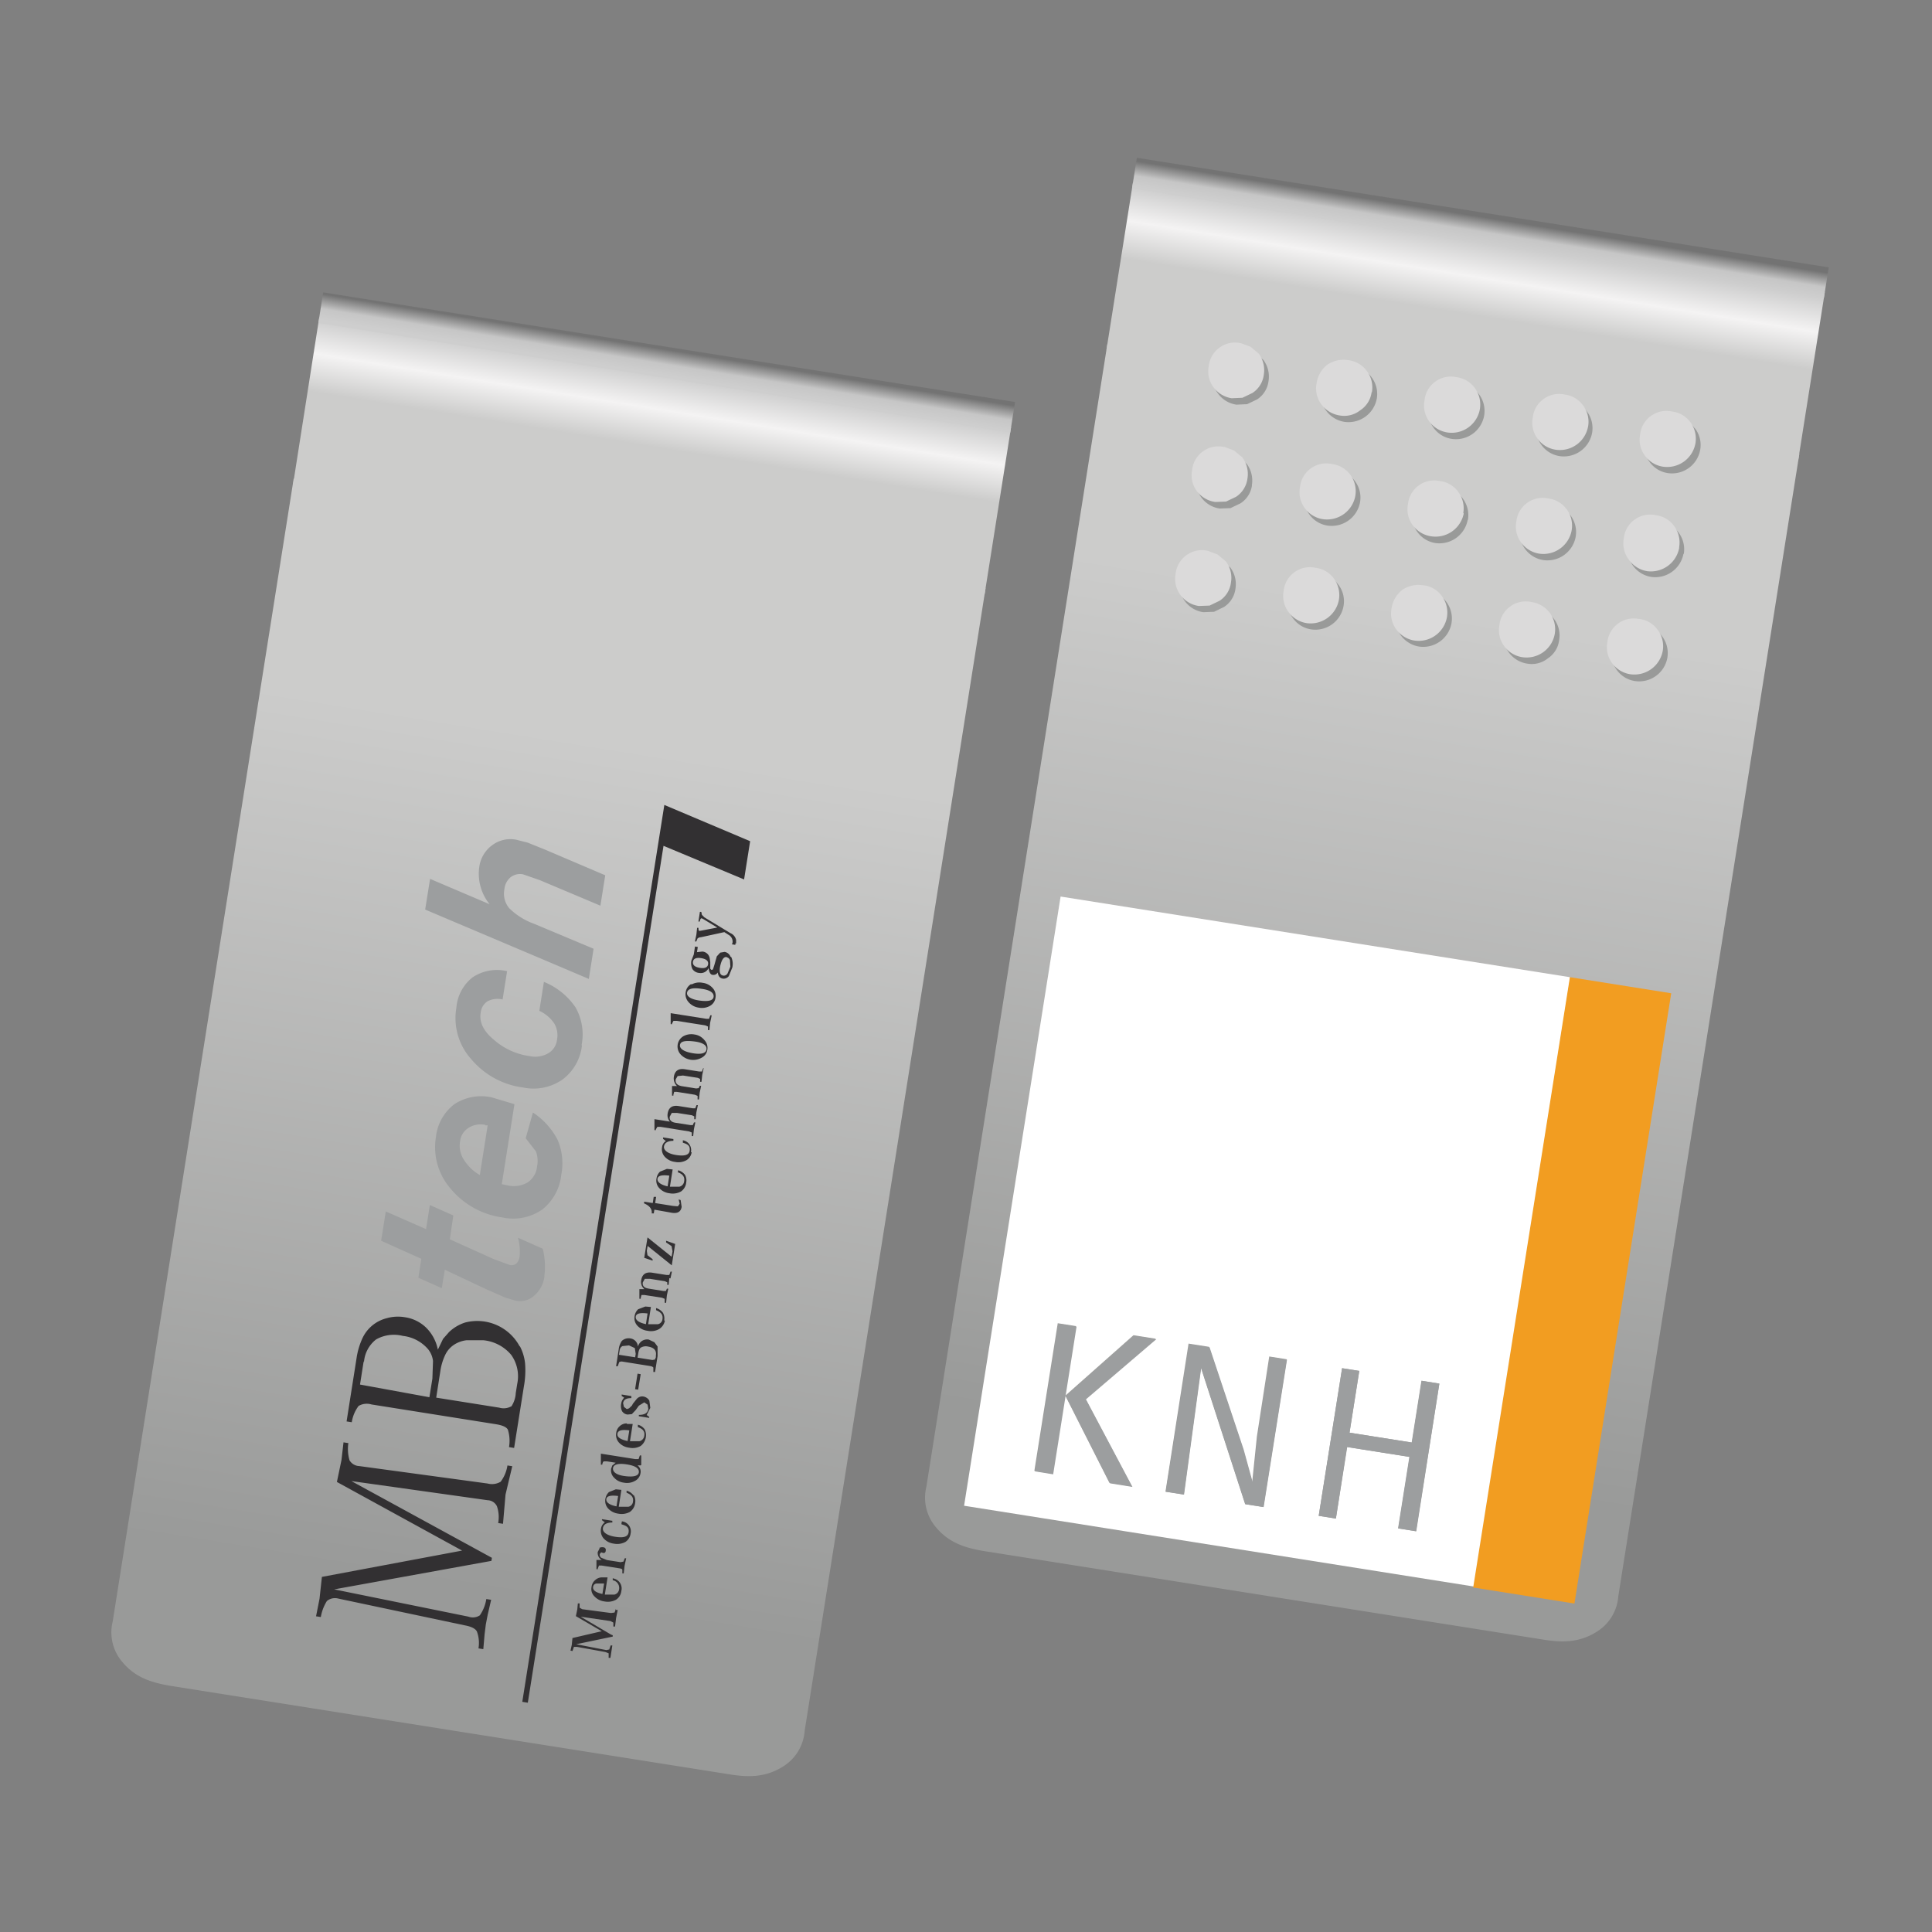 <svg xmlns="http://www.w3.org/2000/svg" xmlns:xlink="http://www.w3.org/1999/xlink" viewBox="0 0 283.46 283.46"><rect x="0" y="0" width="283.46" height="283.46" fill="#808080" stroke="none"/><defs><linearGradient id="a" x1="95.6" y1="191.21" x2="95.6" y2="140.75" gradientTransform="matrix(0.99, 0.16, 0.16, -0.99, -26.86, 229.21)" gradientUnits="userSpaceOnUse"><stop offset="0" stop-color="#cecece"/><stop offset="0.1" stop-color="#f4f3f3"/><stop offset="0.21" stop-color="#cccccb"/></linearGradient><linearGradient id="b" x1="95.6" y1="194.98" x2="95.6" y2="191.21" gradientTransform="matrix(0.99, 0.16, 0.16, -0.99, -26.86, 229.21)" gradientUnits="userSpaceOnUse"><stop offset="0" stop-color="#737373"/><stop offset="0.57" stop-color="#c6c6c6"/><stop offset="1" stop-color="#cecece"/></linearGradient><linearGradient id="c" x1="95.6" y1="11.1" x2="95.6" y2="137.06" gradientTransform="matrix(0.99, 0.16, 0.16, -0.99, -26.86, 229.21)" gradientUnits="userSpaceOnUse"><stop offset="0" stop-color="#999a99"/><stop offset="1" stop-color="#cccccb"/></linearGradient><linearGradient id="d" x1="210.43" y1="229.4" x2="210.43" y2="178.93" xlink:href="#a"/><linearGradient id="e" x1="210.43" y1="233.17" x2="210.43" y2="229.39" xlink:href="#b"/><linearGradient id="f" x1="210.43" y1="49.29" x2="210.43" y2="175.24" xlink:href="#c"/></defs><path d="M144.47,87.14l3.88-24.5L46.84,46.56,43,71.06Z" style="fill:url(#a)"/><path d="M148.22,63.47l.71-4.49L47.42,42.9l-.71,4.5Z" style="fill:url(#b)"/><path d="M144.6,86.31,43.09,70.23,16.54,237.88a6.67,6.67,0,0,0,1.44,6c1.93,2.31,4.36,3,7,3.46l82.13,13c2.63.42,5.16.47,7.71-1.12a6.71,6.71,0,0,0,3.24-5.29Z" style="fill:url(#c)"/><path d="M110.06,123.42l-.89,5.61L97.35,124.1,77.44,249.82l-.81-.13L97.47,118.1l12.59,5.32m-2.17,15,0,.21-.5-.08.08-.2a1.13,1.13,0,0,0-.54-1.17l-.66-.42-3.44.75a.81.81,0,0,0-.49.18l-.18.44-.2,0,.21-1,.11-1,.2,0c0,.27,0,.42.14.44h.1l2.52-.48-2-1.21-.29-.15c-.13,0-.23.14-.28.48l-.2,0,.22-1.42.2,0,.09.43.36.37,3.83,2.32a1.4,1.4,0,0,1,.83,1l0,.51m-1.36,2c-.47-.08-.79.41-1,1.45-.12.78,0,1.2.48,1.27a.63.63,0,0,0,.62-.31l.42-1-.06-.94a.62.62,0,0,0-.5-.44m.68-.05a2.44,2.44,0,0,1,.17,1.53l-.51,1.27a.94.94,0,0,1-.89.38c-.44-.07-.68-.37-.74-.9a.73.73,0,0,1-.73.35c-.33,0-.54-.38-.62-1a1.26,1.26,0,0,1-1.36.72,1.32,1.32,0,0,1-1-.56,2,2,0,0,1-.17-1.22l.36-.93.18-1.17.41.07-.12.76.79-.09a1.18,1.18,0,0,1,1.08,1l.08.53v.31l0,.68.17.18.22-.07.22-.69.35-1.24.5-.54.64-.11a1.12,1.12,0,0,1,.87.71M102.67,142c.74.12,1.15-.06,1.22-.53s-.27-.77-1-.89-1.15.06-1.22.53.27.77,1,.89m-1.22,2.45a2.37,2.37,0,0,1,1.65-.25,2.31,2.31,0,0,1,1.44.74,1.66,1.66,0,0,1,.44,1.42,1.62,1.62,0,0,1-.81,1.22,2.43,2.43,0,0,1-1.65.26A2.41,2.41,0,0,1,101,147a1.71,1.71,0,0,1-.39-1.46,1.62,1.62,0,0,1,.81-1.17m1.5.71c-1.32-.21-2,0-2.11.54s.52,1,1.83,1.18,2,0,2.06-.56-.5-1-1.78-1.16m1.12,4.37.18-.49.2,0-.23,1.1-.11,1.07-.21,0,0-.52-.39-.17-4.19-.66-.48,0-.21.38,0,.1-.2,0v-1.61l5.26.83.42,0m-.75,3.1a1.64,1.64,0,0,1,.45,1.42,1.53,1.53,0,0,1-.81,1.17,2.51,2.51,0,0,1-3.14-.5,1.74,1.74,0,0,1,.42-2.63,2.43,2.43,0,0,1,1.65-.26,2.23,2.23,0,0,1,1.43.8m-.09,4.14-.21,1-.11,1-.2,0,0-.42-.33-.16-2.18-.34-.79.08-.28.47c-.09.54.19.86.83,1l2.17.35.37-.05.16-.34.2,0-.21,1-.11,1-.2,0,0-.52-.39-.17-2.63-.42-.42,0-.11.4,0,.15-.2,0,0-1.41h.73a1.54,1.54,0,0,1-.46-1.37c.14-.87.68-1.24,1.62-1.09l2.08.33.42,0,.18-.49.2,0m.28-2.76c.09-.57-.5-1-1.78-1.16s-2-.05-2.1.49.51,1,1.83,1.23,2,0,2.05-.56M102,162.64l.19-.49.2,0-.22,1.06-.11,1-.2,0,0-.42-.34-.16-2.17-.34-.79,0-.29.53c-.08.5.2.81.84.91l2.18.34h.36l.17-.39.2,0-.21,1-.11,1-.2,0,0-.52-.39-.16-4.2-.67-.47,0-.22.38,0,.1-.2,0v-1.61l2.27.36a1.39,1.39,0,0,1-.33-1.19c.14-.88.68-1.24,1.63-1.09l2.07.33.42,0m-.6,6.44a1.63,1.63,0,0,1-.76,1.17,2.42,2.42,0,0,1-1.7.25,2.37,2.37,0,0,1-1.48-.75,1.61,1.61,0,0,1-.4-1.41,1.22,1.22,0,0,1,.55-.9l-.41-.32,0-.21,1.52.24,0,.26c-.84,0-1.3.31-1.38.82s.49,1.06,1.77,1.26,1.93,0,2-.66-.24-.92-1-1.14l0-.36a1.45,1.45,0,0,1,1.18,1.75m-3.5,2.45.82.08-.4,2.53h1.39a.91.91,0,0,0,.7-.82q.15-.92-.93-1.29l.05-.3a1.88,1.88,0,0,1,1,.67,1.65,1.65,0,0,1,.18,1.12,1.8,1.8,0,0,1-.78,1.33,2.54,2.54,0,0,1-1.7.25,2.38,2.38,0,0,1-1.48-.76,1.61,1.61,0,0,1-.4-1.41,1.73,1.73,0,0,1,.52-1l1-.4m.11,2.56.25-1.57c-1.08-.14-1.66,0-1.73.45s.41.88,1.48,1.12m-1.79,2.46,2.58.41.72.06.26-.37-.15-.64.29.09.15,1c-.11.71-.59,1-1.43.87l-2.57-.46-.09.55-.3,0c.07-.64-.31-1.13-1.12-1.47l0-.25,1.27.2.14-.91.36,0-.15.91m-1.11,7.66.74.58,0,.21-1.23-.41.48-3,3.54,2.84.13-.81-.14-.75-.8-.54,0-.25,1.33.47-.5,3.14-3.54-2.85-.12.71.1.69m3.21,3.31-.11,1-.2,0,0-.37-.34-.16-2.18-.35-.78,0-.29.52c-.08.51.2.81.84.91l2.18.35.37,0,.15-.34.2,0-.21,1-.11,1.07-.21,0v-.58l-.39-.16L94.54,190l-.42,0-.11.4,0,.15-.2,0,0-1.41.74,0a1.34,1.34,0,0,1-.47-1.32c.14-.87.68-1.24,1.62-1.09l2.08.33.42,0,.18-.49.2,0-.21,1m-.82,6.2A1.87,1.87,0,0,1,96.7,195a2.43,2.43,0,0,1-1.7.25,2.4,2.4,0,0,1-1.49-.75,1.64,1.64,0,0,1-.4-1.41,1.7,1.7,0,0,1,.52-1l1.05-.4.82.07-.4,2.53,1.4,0a.84.84,0,0,0,.7-.77c.09-.61-.22-1-.94-1.29l0-.31a1.86,1.86,0,0,1,1,.68,1.71,1.71,0,0,1,.19,1.12m-4.17-.56c-.08.51.42.88,1.49,1.12l.24-1.57c-1.08-.14-1.66,0-1.73.45m3.2,4.39,0,1.41-.37,2.33-.25,0,0-.63c-.06-.12-.22-.19-.49-.24l-4-.64a.7.7,0,0,0-.53.08l-.2.59-.25,0,.38-2.43a2.75,2.75,0,0,1,.46-1.28,1.47,1.47,0,0,1,1.25-.37,1.27,1.27,0,0,1,1.11,1.21,1.51,1.51,0,0,1,.6-.84,1.41,1.41,0,0,1,1-.2l.82.39.52.7m-.45,1.85.15-.34,0-.25c.12-.74-.26-1.18-1.13-1.32a1.43,1.43,0,0,0-1.06.14c-.19.11-.32.38-.39.82l-.11.66,2.18.35.32-.06m-3.72-2.09-1,.11a.79.79,0,0,0-.41.66l-.1.61,2.38.37.08-.5-.13-.85-.87-.4M94,201.62l-.37,2.27-.45-.07.36-2.28.46.08m1,4.46-.47-.33-.8.49-.47.65-.56.59-.63.06a1.1,1.1,0,0,1-.8-.49,1.76,1.76,0,0,1-.14-1.06,1.55,1.55,0,0,1,.45-.92l-.37-.26,0-.21,1.42.23,0,.3c-.72,0-1.12.2-1.21.74l.12.54.42.33.33-.11.42-.4.15-.28.52-.65a1.07,1.07,0,0,1,1-.41,1.26,1.26,0,0,1,.89.61l.14,1.06-.53,1.05.37.27,0,.15-1.52-.24,0-.2c.83,0,1.29-.26,1.39-.87l-.11-.64m-3,2.84.82,0-.4,2.53,1.4,0a.93.93,0,0,0,.7-.82c.1-.61-.22-1-.94-1.24l0-.36a1.82,1.82,0,0,1,1,.68,2,2,0,0,1-.59,2.44,2.42,2.42,0,0,1-1.7.25,2.4,2.4,0,0,1-1.49-.75,1.67,1.67,0,0,1-.4-1.41,1.52,1.52,0,0,1,.52-1,1.49,1.49,0,0,1,1-.4m-15.64-11.3a7,7,0,0,1,.75,2.51,13.09,13.09,0,0,1-.18,3.39l-1.43,9-.75-.12a5.45,5.45,0,0,0-.17-2.57c-.21-.38-.8-.64-1.74-.79l-18.26-2.9a2.38,2.38,0,0,0-1.9.22,5.36,5.36,0,0,0-1,2.39l-.76-.12,1.46-9.26a10.71,10.71,0,0,1,.81-2.82,5.36,5.36,0,0,1,3.6-3.06,6,6,0,0,1,2.67-.15,5.63,5.63,0,0,1,3.13,1.53,6.19,6.19,0,0,1,1.72,3.23l.77-1.59.88-1a6.17,6.17,0,0,1,2.35-1.39,7.06,7.06,0,0,1,8,3.49M75,206.39a3.92,3.92,0,0,0,.67-2l.22-1.37a5.4,5.4,0,0,0-.89-4.24,6.1,6.1,0,0,0-4.07-2.14l-2.49,0a4.24,4.24,0,0,0-1.93.73,3.68,3.68,0,0,0-1.23,1.51,8.34,8.34,0,0,0-.68,2.33l-.6,3.85,9.25,1.47a2.26,2.26,0,0,0,1.75-.19m.17,8.73-1,4.21-.37,4.29-.71-.11a4.85,4.85,0,0,0-.18-2.46,1.57,1.57,0,0,0-1.36-.89l-20-2.81,20.62,11.26-.07.45-23.07,4.18,19.69,4A1.87,1.87,0,0,0,70.4,237a5.72,5.72,0,0,0,.95-2.39l.71.11-.51,2.21-.27,1.4-.18,1.43-.19,2.2-.71-.11a4.82,4.82,0,0,0-.23-2.48c-.21-.41-.78-.71-1.72-.89l-18.62-3.94a1.86,1.86,0,0,0-1.67.36,6.44,6.44,0,0,0-.89,2.35l-.7-.11.51-2.57.35-3.21L67.8,227.5,49.43,217.43l.67-3.21.3-2.6.71.11a6,6,0,0,0,.17,2.52,1.73,1.73,0,0,0,1.43.85l18.83,2.56a2.5,2.5,0,0,0,1.91-.26,5.23,5.23,0,0,0,1-2.39l.71.11m17.17-5.26c-1.09-.14-1.67,0-1.74.5s.42.83,1.49,1.07l.25-1.57M89.85,215l.48-.39-1.27-.2-.47,0c-.11.05-.19.21-.23.48l-.2,0v-1.61l5.06.8.47,0,.19-.54.2,0v.1l0,1.3L94,215l-.47,0a1.12,1.12,0,0,1,.45,1.11,1.53,1.53,0,0,1-.81,1.16,2.38,2.38,0,0,1-1.65.26,2.27,2.27,0,0,1-1.44-.75,1.47,1.47,0,0,1-.41-1.31l.18-.49m2.15-.12c-1.28-.21-2,0-2.06.55s.49,1,1.73,1.16,2,0,2.06-.56-.48-.95-1.73-1.15m1,4.52a1.71,1.71,0,0,1,.19,1.12,1.87,1.87,0,0,1-.78,1.33,2.55,2.55,0,0,1-1.7.25,2.46,2.46,0,0,1-1.49-.76,1.67,1.67,0,0,1-.4-1.41,1.75,1.75,0,0,1,.53-1l1-.4.82.08-.39,2.48h1.4a.83.83,0,0,0,.69-.77c.1-.61-.22-1-.94-1.29l0-.3a1.81,1.81,0,0,1,1,.67m-2.24.11c-1.09-.14-1.67,0-1.73.45s.41.86,1.49,1.07l.24-1.52m.48,4.12.07-.4A1.47,1.47,0,0,1,92.52,225a1.72,1.72,0,0,1-.76,1.23,2.54,2.54,0,0,1-1.7.25,2.41,2.41,0,0,1-1.49-.76,1.71,1.71,0,0,1-.39-1.46,1.36,1.36,0,0,1,.56-.9l-.42-.32,0-.15,1.52.24,0,.25c-.84,0-1.29.28-1.38.82s.49,1.06,1.77,1.27,1.92,0,2-.67-.24-.92-1-1.14m-3.34,3.47a.91.91,0,0,1,.63-.11.37.37,0,0,1,.35.47c0,.27-.17.39-.37.36l-.3-.1L88,228a.53.53,0,0,0,.22.55l.83.34,2,.31.43-.09.18-.48.21,0-.23,1.1-.13,1.12-.2,0,0-.52c0-.11-.14-.18-.38-.22l-2.68-.42-.37,0-.17.44,0,.1-.2,0v-1.35l.78,0a1.2,1.2,0,0,1-.59-1.18l.3-.57M90,231.59a1.49,1.49,0,0,1,1.16,1.84,1.71,1.71,0,0,1-.78,1.28,2.52,2.52,0,0,1-1.7.25,2.38,2.38,0,0,1-1.48-.76,1.49,1.49,0,0,1-.41-1.36,1.54,1.54,0,0,1,.52-1,1.49,1.49,0,0,1,1-.41l.83,0-.4,2.53h1.39a.9.9,0,0,0,.7-.77,1.15,1.15,0,0,0-.93-1.34l0-.3m-1.52,2.35.25-1.57H87.52a.56.56,0,0,0-.5.49c-.08.51.42.86,1.49,1.07m1.87,2.32.25,0-.24,1.2-.15,1.23-.25,0v-.58l-.43-.22-4.36-.64,4.46,2.63.24.09,0,.2-5.36,1.12,4.42.86.43-.09.2-.59.25,0-.28,1.82-.26,0v-.67l-.49-.19-4.14-.75-.47,0-.2.6-.3-.05.19-.85.1-1,4.3-1-3.8-2.21.21-1,.08-.87.26,0,0,.63.38.22,4.22.56.53-.07.19-.54m-37-36.35-.54,3.44L63,205l.44-2.73.09-2.58a3.36,3.36,0,0,0-.71-1.72A5.7,5.7,0,0,0,59.1,196a5.31,5.31,0,0,0-3.92.52,4.65,4.65,0,0,0-1.78,3.35" style="fill:#323032"/><path d="M86.38,143.62l-24-10.17.72-4.5,8.74,3.72a7.09,7.09,0,0,1-1.52-5.48A4.72,4.72,0,0,1,72.22,124a4.46,4.46,0,0,1,3.55-.79l1.65.42,2.49,1,8.89,3.79-.71,4.46-8.9-3.75-2.45-.85a2.27,2.27,0,0,0-1.83.43,2.6,2.6,0,0,0-.9,1.73,3.34,3.34,0,0,0,.7,2.81,10.07,10.07,0,0,0,3.63,2.28l8.75,3.67-.71,4.5m-1,9.7a7.22,7.22,0,0,1-2.87,5,7.43,7.43,0,0,1-5.74,1.16,11.92,11.92,0,0,1-7.63-4.16,9,9,0,0,1-2.18-7.55,6.3,6.3,0,0,1,2.37-4.45,6.42,6.42,0,0,1,5.07-.91l-.66,4.15a3.23,3.23,0,0,0-2.22.27,2.29,2.29,0,0,0-1,1.71c-.21,1.35.41,2.65,1.88,3.88a10,10,0,0,0,5.31,2.45,3.84,3.84,0,0,0,2.77-.44,2.66,2.66,0,0,0,1.25-2,3.41,3.41,0,0,0-.41-2.35,5.31,5.31,0,0,0-2.19-1.85l.67-4.25a10.22,10.22,0,0,1,4.64,3.74,8.05,8.05,0,0,1,.89,5.54m-5.85,24.17a7.46,7.46,0,0,1-5.78,1.11,12,12,0,0,1-7.58-4.21,9.27,9.27,0,0,1-2.16-7.6A7,7,0,0,1,66.67,162a7.2,7.2,0,0,1,5.45-1L75.48,162l-1.86,11.74.9.19a4.05,4.05,0,0,0,2.93-.47,3.19,3.19,0,0,0,1.35-2.33,4.07,4.07,0,0,0-.17-2.2L77.13,167l1.06-3.77a10.7,10.7,0,0,1,3.62,4,8.77,8.77,0,0,1,.54,5.12,7.49,7.49,0,0,1-2.84,5.15m.37,9.76a4.41,4.41,0,0,1-1.48,2.82,3.12,3.12,0,0,1-2.71.76l-1.54-.45-2.76-1.21-6.13-2.89L64.82,189l-3.44-1.53.44-2.78-5.9-2.65.68-4.3,5.91,2.6.56-3.54,3.44,1.53L66,181.83l6.39,2.88,2.4.89c.81.13,1.29-.29,1.45-1.27A7.72,7.72,0,0,0,76,181.6l3.63,1.61a10.83,10.83,0,0,1,.24,4m-8.67-22.17a3.28,3.28,0,0,0-2.46.44,2.65,2.65,0,0,0-1.24,2,3.77,3.77,0,0,0,.56,2.68,6.66,6.66,0,0,0,2.34,2.24l1.15-7.29-.35,0" style="fill:#9c9e9f"/><path d="M263.85,67.39l3.88-24.5L166.22,26.81l-3.88,24.5Z" style="fill:url(#d)"/><path d="M267.6,43.72l.71-4.49L166.8,23.15l-.71,4.49Z" style="fill:url(#e)"/><path d="M264,66.56,162.47,50.48,135.92,218.12a6.68,6.68,0,0,0,1.44,6c1.93,2.3,4.36,3,7,3.45l82.13,13c2.63.42,5.17.47,7.71-1.12a6.71,6.71,0,0,0,3.24-5.29Z" style="fill:url(#f)"/><path d="M248.7,62.87a4,4,0,0,1,.75,3.13,4.2,4.2,0,0,1-4.7,3.42A4,4,0,0,1,242,67.74a3.9,3.9,0,0,1-.67-3A3.89,3.89,0,0,1,246,61.3a3.86,3.86,0,0,1,2.66,1.57M202,58.48a4.22,4.22,0,0,1-4.71,3.42,4.11,4.11,0,0,1-2.75-1.69,3.89,3.89,0,0,1-.66-3,3.88,3.88,0,0,1,4.7-3.41,3.87,3.87,0,0,1,2.66,1.56,4.06,4.06,0,0,1,.76,3.14m7.71,1.22a3.88,3.88,0,0,1,4.71-3.42A3.94,3.94,0,0,1,217,57.85a4.09,4.09,0,0,1,.75,3.14,4.2,4.2,0,0,1-4.7,3.41,4,4,0,0,1-2.75-1.68,3.89,3.89,0,0,1-.67-3m15.84,2.51a3.88,3.88,0,0,1,4.7-3.42,3.92,3.92,0,0,1,2.67,1.57,4.07,4.07,0,0,1,.75,3.13,4.22,4.22,0,0,1-4.71,3.42,4.06,4.06,0,0,1-2.75-1.68,3.89,3.89,0,0,1-.66-3m4.95,13.37a4.06,4.06,0,0,1,.76,3.14,4.22,4.22,0,0,1-4.71,3.42,4.08,4.08,0,0,1-2.75-1.69,3.87,3.87,0,0,1-.66-3,3.88,3.88,0,0,1,4.7-3.42,3.87,3.87,0,0,1,2.66,1.56m-15.08.63a4.22,4.22,0,0,1-4.7,3.42A4,4,0,0,1,207.92,78a3.9,3.9,0,0,1-.67-3,3.88,3.88,0,0,1,4.7-3.42,3.88,3.88,0,0,1,2.67,1.57,4.07,4.07,0,0,1,.75,3.13M228,90.81a4,4,0,0,1,.75,3.14,3.73,3.73,0,0,1-1.66,2.65,3.77,3.77,0,0,1-3,.77,4.09,4.09,0,0,1-2.75-1.69,3.89,3.89,0,0,1-.67-3,3.89,3.89,0,0,1,4.71-3.42A3.91,3.91,0,0,1,228,90.81M198.78,70.57a4,4,0,0,1,.76,3.14,4.23,4.23,0,0,1-4.71,3.41,4,4,0,0,1-2.75-1.68,3.89,3.89,0,0,1-.67-3A3.89,3.89,0,0,1,196.12,69a3.88,3.88,0,0,1,2.66,1.57m-2.41,15.22a4,4,0,0,1,.75,3.14,4.2,4.2,0,0,1-4.7,3.42,4,4,0,0,1-2.75-1.69,3.87,3.87,0,0,1-.67-3,4.2,4.2,0,0,1,1.59-2.77,4.24,4.24,0,0,1,3.12-.65,3.87,3.87,0,0,1,2.66,1.56m13.17.95a3.91,3.91,0,0,1,2.67,1.56,4.09,4.09,0,0,1,.75,3.14,4.22,4.22,0,0,1-4.7,3.42,4.13,4.13,0,0,1-2.76-1.69,3.93,3.93,0,0,1-.66-3,3.88,3.88,0,0,1,4.7-3.41M247,81.23a4.22,4.22,0,0,1-4.7,3.42A4.09,4.09,0,0,1,239.59,83a3.89,3.89,0,0,1-.67-3,3.88,3.88,0,0,1,4.7-3.41,3.91,3.91,0,0,1,2.67,1.56,4.09,4.09,0,0,1,.75,3.14m-5.83,10.52a3.92,3.92,0,0,1,2.67,1.57,4.09,4.09,0,0,1,.75,3.14,4.2,4.2,0,0,1-4.7,3.41,4,4,0,0,1-2.75-1.68,3.89,3.89,0,0,1-.67-3,3.88,3.88,0,0,1,4.7-3.42M182.69,51.27l1.48.54,1.19,1a4.09,4.09,0,0,1,.75,3.14,3.74,3.74,0,0,1-1.67,2.65l-1.46.7-1.57.07a4.05,4.05,0,0,1-2.75-1.69,3.89,3.89,0,0,1-.67-3,3.88,3.88,0,0,1,4.7-3.41m1,19.93A3.74,3.74,0,0,1,182,73.85l-1.46.7-1.57.06a4,4,0,0,1-2.75-1.68,3.89,3.89,0,0,1-.67-3,3.88,3.88,0,0,1,4.7-3.42l1.48.55,1.19,1a4.09,4.09,0,0,1,.75,3.14m-4.35,11.07,1.19,1a4.07,4.07,0,0,1,.75,3.13,3.72,3.72,0,0,1-1.67,2.65l-1.46.71-1.58.06a4.06,4.06,0,0,1-2.75-1.68,3.94,3.94,0,0,1-.66-3,3.88,3.88,0,0,1,4.7-3.42l1.48.55" style="fill:#999a99"/><path d="M248,61.93a4.07,4.07,0,0,1,.75,3.13,4.22,4.22,0,0,1-4.7,3.42,4,4,0,0,1-2.75-1.68,3.9,3.9,0,0,1-.67-3,3.88,3.88,0,0,1,4.7-3.42A3.88,3.88,0,0,1,248,61.93m-46.76-4.39a3.73,3.73,0,0,1-1.66,2.65,3.77,3.77,0,0,1-3,.77,4.09,4.09,0,0,1-2.75-1.69,3.89,3.89,0,0,1-.67-3,4.25,4.25,0,0,1,1.59-2.77,4.29,4.29,0,0,1,3.12-.65,3.94,3.94,0,0,1,2.66,1.57,4,4,0,0,1,.75,3.14M209,58.76a3.88,3.88,0,0,1,4.7-3.42,3.92,3.92,0,0,1,2.67,1.57,4.09,4.09,0,0,1,.75,3.14,4.2,4.2,0,0,1-4.7,3.41,4.06,4.06,0,0,1-2.76-1.68,3.93,3.93,0,0,1-.66-3m24,3.79a4.2,4.2,0,0,1-4.7,3.42,4,4,0,0,1-2.75-1.68,3.9,3.9,0,0,1-.67-3,3.89,3.89,0,0,1,4.71-3.42,3.88,3.88,0,0,1,2.66,1.57,4,4,0,0,1,.75,3.13m-3.16,12.09a4.09,4.09,0,0,1,.75,3.14,4.22,4.22,0,0,1-4.7,3.42,4.05,4.05,0,0,1-2.75-1.69,3.89,3.89,0,0,1-.67-3,3.88,3.88,0,0,1,4.71-3.41,3.89,3.89,0,0,1,2.66,1.56m-15.08.63A4.22,4.22,0,0,1,210,78.69,4.06,4.06,0,0,1,207.23,77a3.9,3.9,0,0,1-.66-3,3.88,3.88,0,0,1,4.7-3.42,3.88,3.88,0,0,1,2.67,1.57,4.07,4.07,0,0,1,.75,3.13m12.67,14.6a4.09,4.09,0,0,1,.75,3.14,4.2,4.2,0,0,1-4.7,3.41,4,4,0,0,1-2.75-1.68,3.89,3.89,0,0,1-.67-3,3.88,3.88,0,0,1,4.7-3.42,4,4,0,0,1,2.67,1.57M198.1,69.63a4.07,4.07,0,0,1,.75,3.13,4.22,4.22,0,0,1-4.7,3.42,4,4,0,0,1-2.75-1.68,3.89,3.89,0,0,1-.67-3,3.88,3.88,0,0,1,4.7-3.42,3.92,3.92,0,0,1,2.67,1.57m-2.41,15.22a4.09,4.09,0,0,1,.75,3.14,4.22,4.22,0,0,1-4.7,3.42A4.05,4.05,0,0,1,189,89.72a3.89,3.89,0,0,1-.67-3,3.88,3.88,0,0,1,4.7-3.41,3.91,3.91,0,0,1,2.67,1.56m13.17,1a3.87,3.87,0,0,1,2.66,1.56,4.06,4.06,0,0,1,.76,3.14,4.22,4.22,0,0,1-4.71,3.42,4.09,4.09,0,0,1-2.75-1.69,3.89,3.89,0,0,1-.67-3,4.24,4.24,0,0,1,1.59-2.76,4.2,4.2,0,0,1,3.12-.65m37.5-5.51a4.22,4.22,0,0,1-4.71,3.42A4.11,4.11,0,0,1,238.9,82a3.93,3.93,0,0,1-.66-3,3.88,3.88,0,0,1,4.7-3.41,3.91,3.91,0,0,1,2.67,1.56,4.09,4.09,0,0,1,.75,3.14m-5.83,10.52a3.88,3.88,0,0,1,2.66,1.57,4,4,0,0,1,.76,3.14,4.23,4.23,0,0,1-4.71,3.41,4.06,4.06,0,0,1-2.75-1.68,3.89,3.89,0,0,1-.66-3,3.88,3.88,0,0,1,4.7-3.42M182,50.33l1.47.54,1.2,1a4.09,4.09,0,0,1,.75,3.14,3.74,3.74,0,0,1-1.67,2.65l-1.46.7-1.58.07A4.08,4.08,0,0,1,178,56.76a3.89,3.89,0,0,1-.66-3,3.88,3.88,0,0,1,4.7-3.41M179.6,65.55l1.47.55,1.19,1a4.06,4.06,0,0,1,.76,3.14,3.77,3.77,0,0,1-1.67,2.65l-1.47.7-1.57.06A4.06,4.06,0,0,1,175.56,72a3.89,3.89,0,0,1-.66-3,3.88,3.88,0,0,1,4.7-3.42m-.94,15.78,1.19,1a4,4,0,0,1,.75,3.13,3.71,3.71,0,0,1-1.66,2.65l-1.47.71-1.57.06a4,4,0,0,1-2.75-1.68,3.9,3.9,0,0,1-.67-3,3.89,3.89,0,0,1,4.71-3.42l1.47.55" style="fill:#dbdada"/><path d="M230.33,143.37l14.87,2.36L231,235.27l-14.87-2.36,0-.15,14.16-89.39" style="fill:#f29d21"/><path d="M230.33,143.37l-14.16,89.39-74.72-11.84,14.16-89.38,74.72,11.83m-72.47,51.19-2.67-.42-3.43,21.66,2.67.43,3.43-21.67m11.74,1.86-3.3-.52-10,8.87,6.47,12.78,3.29.53-6.82-12.85,10.31-8.81m19.19,3-2.52-.4-1.81,11.74-.69,6.7-1.34-4.86-5-15-3-.47L171,218.85l2.68.42,2.52-18.59,6.48,20,2.68.42,3.43-21.66M211.18,203l-2.63-.42-1.43,9.06L198,210.2l1.43-9.06-2.52-.4-3.43,21.66,2.52.4,1.66-10.49,9.16,1.45-1.66,10.49,2.63.42L211.18,203" style="fill:#fff"/><path d="M211.18,203l-3.43,21.66-2.63-.42,1.66-10.49-9.16-1.45L196,222.8l-2.52-.4,3.43-21.66,2.52.4L198,210.2l9.16,1.45,1.43-9.06,2.63.42m-22.39-3.55-3.43,21.66-2.68-.42-6.48-20-2.52,18.59-2.68-.42,3.43-21.66,3,.47,5,15,1.34,4.86.69-6.7,1.81-11.74,2.52.4m-19.19-3-10.31,8.81,6.82,12.85-3.29-.53-6.47-12.78,10-8.87,3.3.52m-11.74-1.86-3.43,21.67-2.67-.43,3.43-21.66,2.67.42" style="fill:#9c9e9f"/></svg>